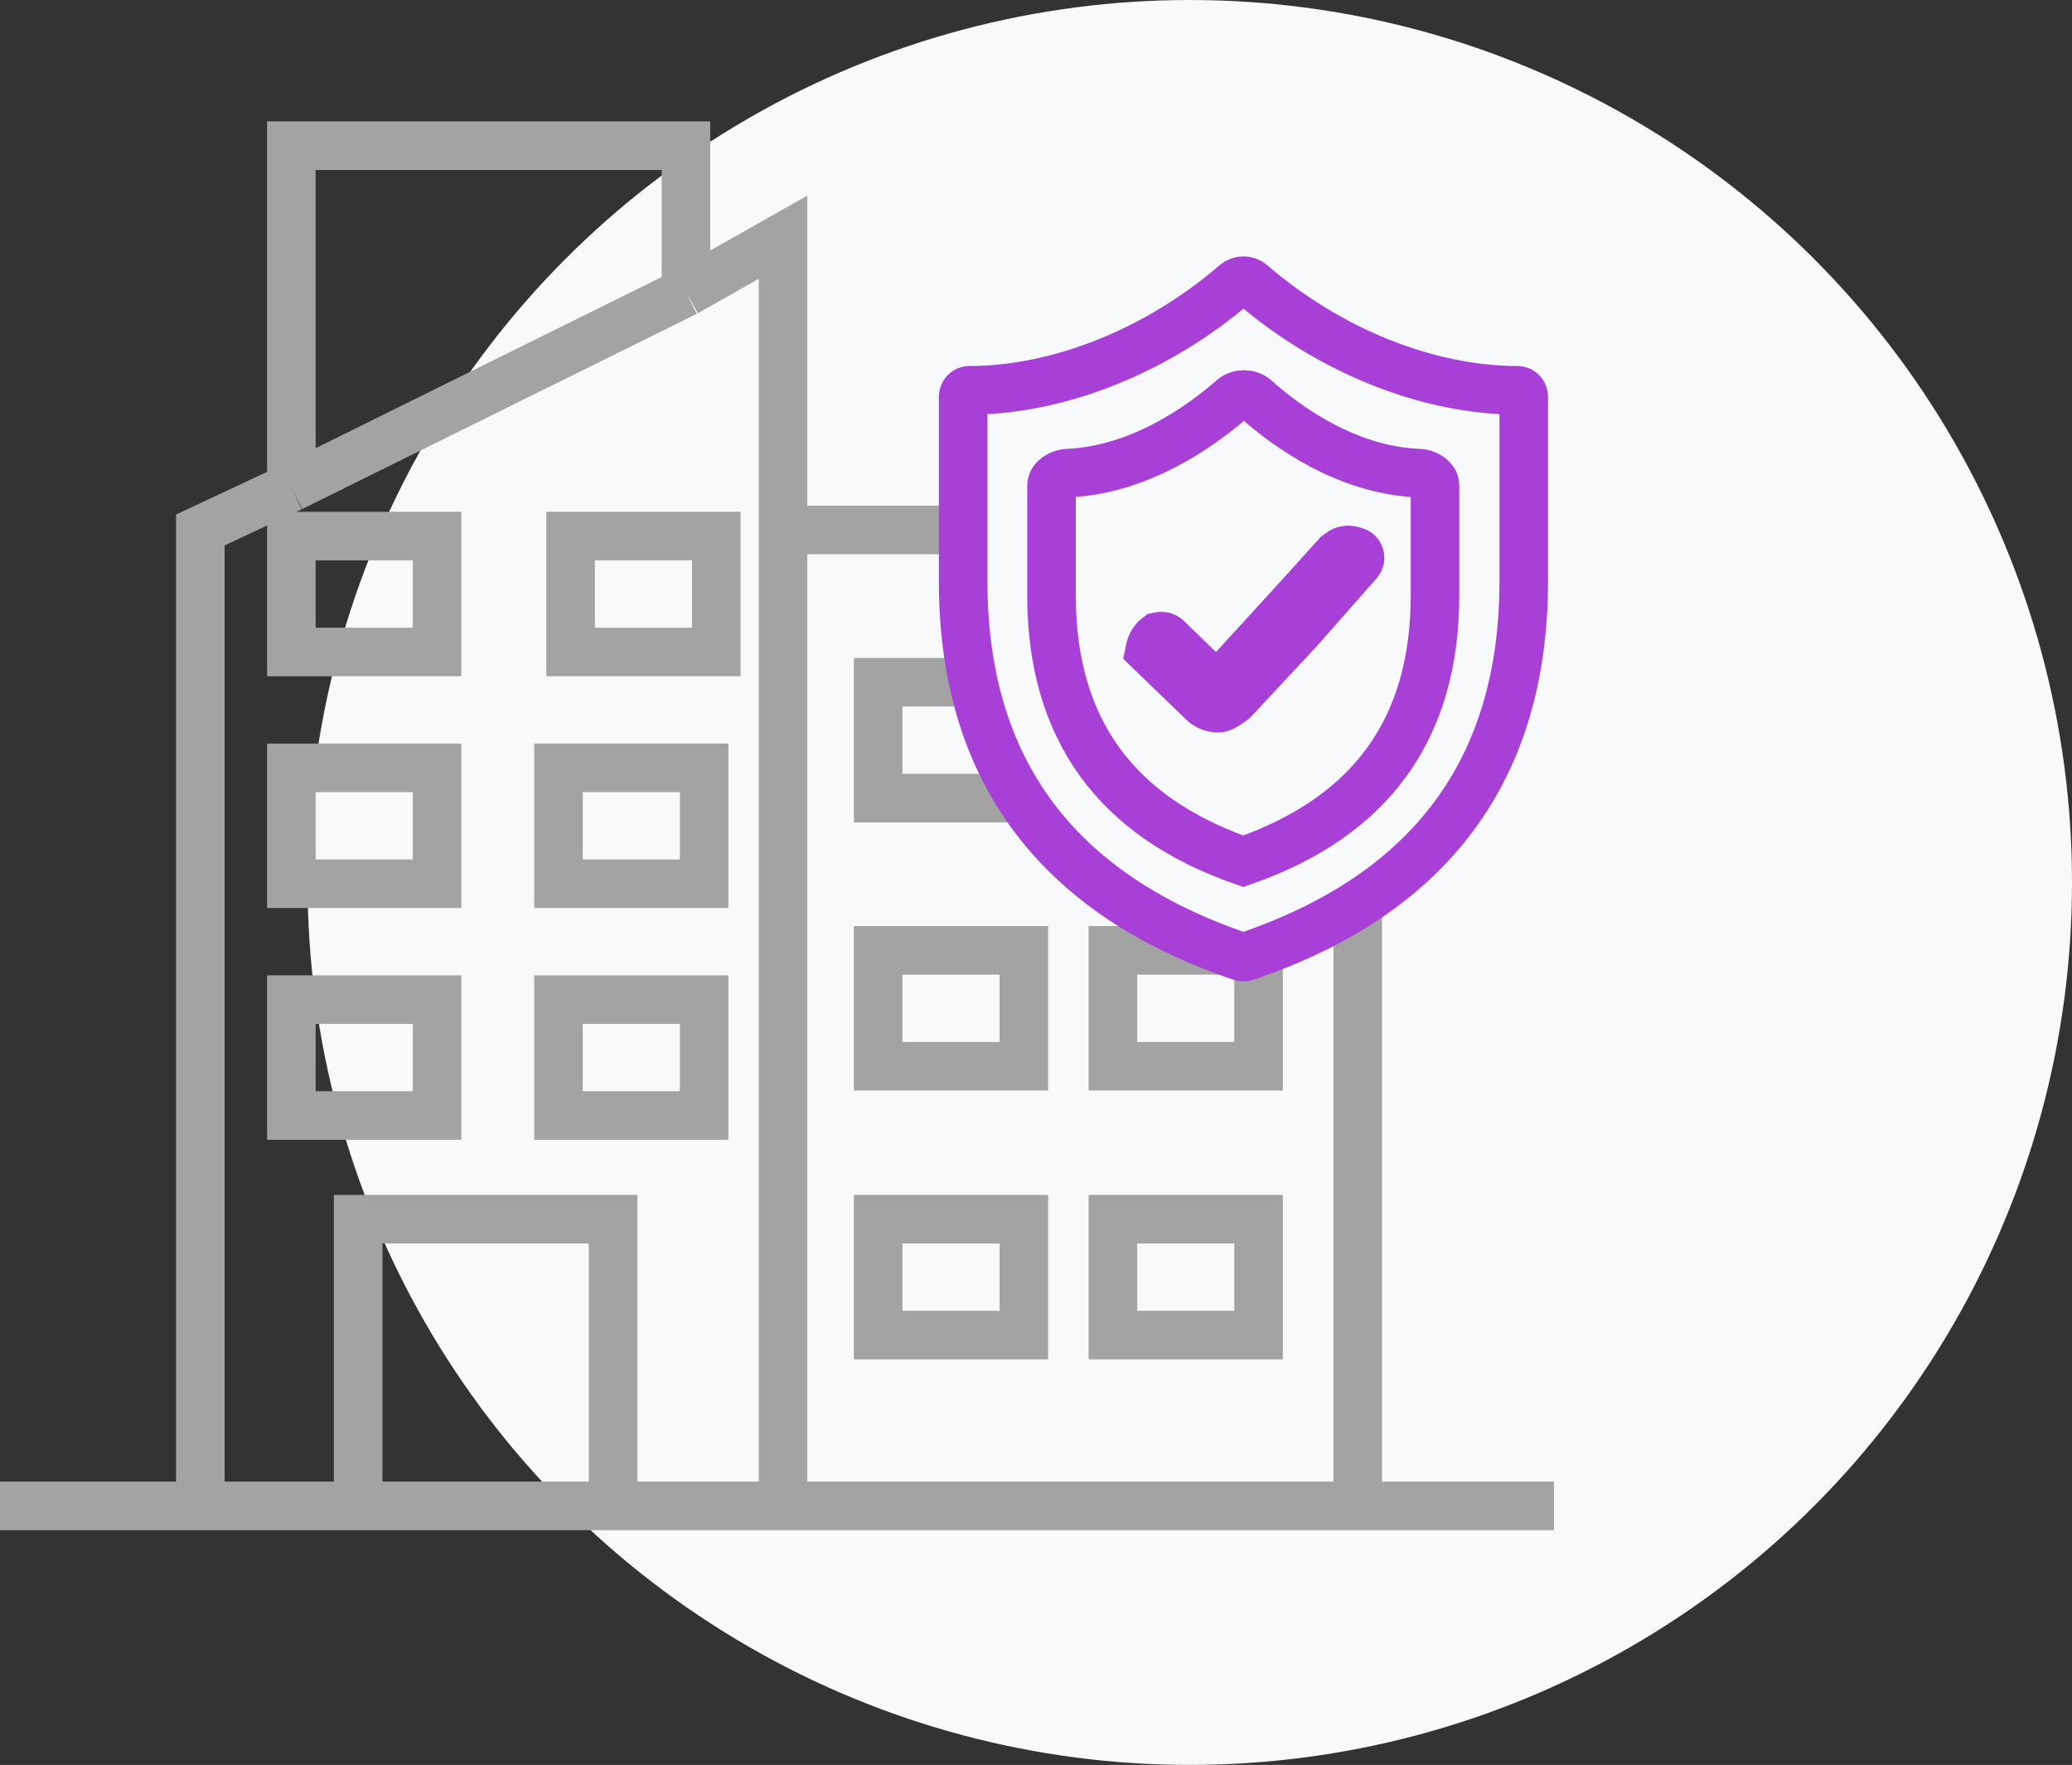<svg width="128" height="109" viewBox="0 0 128 109" fill="none" xmlns="http://www.w3.org/2000/svg">
<rect x="0" y="0" width="128" height="109" fill="#333333" stroke="none"/>
<circle cx="73.5" cy="54.5" r="54.5" fill="#F8F9FA"/>
<path d="M48.375 93V32.731M48.375 93H83.875V32.731H48.375M48.375 93H37.875M48.375 32.731V14.65L42.375 18.04M18 30.094L12.375 32.731V93H22.125M18 30.094V9H42.375V18.04M18 30.094L42.375 18.04M0 93H22.125M96 93H37.875M22.125 93V75.296H37.875V93M22.125 93H37.875M18 61.735V68.892H27V61.735H18ZM34.5 61.735V68.892H43.5V61.735H34.5ZM18 47.422V54.578H27V47.422H18ZM34.5 47.422V54.578H43.5V47.422H34.5ZM18 33.108V40.265H27V33.108H18ZM35.25 33.108V40.265H44.25V33.108H35.25ZM54.25 42.135V49.291H63.25V42.135H54.25ZM68.75 42.135V49.291H77.75V42.135H68.75ZM68.75 58.695V65.852H77.75V58.695H68.75ZM54.25 58.695V65.852H63.25V58.695H54.25ZM68.75 75.296V82.453H77.75V75.296H68.75ZM54.25 75.296V82.453H63.25V75.296H54.25Z" stroke="#A3A3A3" stroke-width="3"/>
<path d="M76.321 17.516C76.6 17.275 77.035 17.275 77.314 17.517C82.046 21.616 88.159 24.105 93.748 24.105C93.844 24.105 93.94 24.143 94.013 24.217C94.086 24.291 94.13 24.395 94.13 24.506V35.912C94.13 41.769 92.656 46.578 89.832 50.389C87.004 54.204 82.733 57.142 76.932 59.093C76.856 59.118 76.775 59.118 76.699 59.093C70.9 57.142 66.628 54.204 63.8 50.389C60.975 46.578 59.5 41.769 59.5 35.912V24.506C59.5 24.395 59.544 24.291 59.617 24.217C59.69 24.143 59.786 24.105 59.882 24.105C65.469 24.105 71.581 21.612 76.321 17.516Z" fill="#F8F9FA" stroke="#A840D8" stroke-width="3"/>
<path d="M76.173 24.596C76.531 24.284 77.176 24.286 77.537 24.608C79.506 26.362 83.181 29.034 87.651 29.221C87.943 29.233 88.222 29.352 88.41 29.519C88.59 29.677 88.649 29.837 88.649 29.978V36.782C88.649 40.967 87.619 44.37 85.676 47.053C83.742 49.723 80.815 51.798 76.804 53.19C72.795 51.798 69.868 49.723 67.933 47.053C65.989 44.37 64.959 40.967 64.959 36.782V29.984C64.959 29.843 65.018 29.682 65.2 29.522C65.391 29.352 65.672 29.233 65.967 29.22C70.423 29.022 74.169 26.34 76.173 24.596Z" fill="#F8F9FA" stroke="#A840D8" stroke-width="3"/>
<path d="M82.796 34.13C82.992 33.98 83.245 33.928 83.484 33.988L83.703 34.043C83.849 34.079 83.964 34.191 84.005 34.335C84.044 34.472 84.011 34.62 83.916 34.727L80.19 38.951L76.185 43.244C76.167 43.262 76.147 43.279 76.126 43.293L75.703 43.575C75.622 43.629 75.534 43.672 75.442 43.703C75.323 43.743 75.195 43.75 75.071 43.725L74.945 43.701C74.719 43.656 74.51 43.546 74.344 43.386L71.024 40.182L71.054 40.036C71.127 39.751 71.294 39.498 71.53 39.319L71.651 39.295C71.813 39.262 71.981 39.312 72.099 39.428L74.068 41.346L75.177 42.425L76.222 41.284L80.022 37.132L80.027 37.125L82.603 34.276L82.796 34.13Z" fill="#A840D8" stroke="#A840D8" stroke-width="3"/>
</svg>
